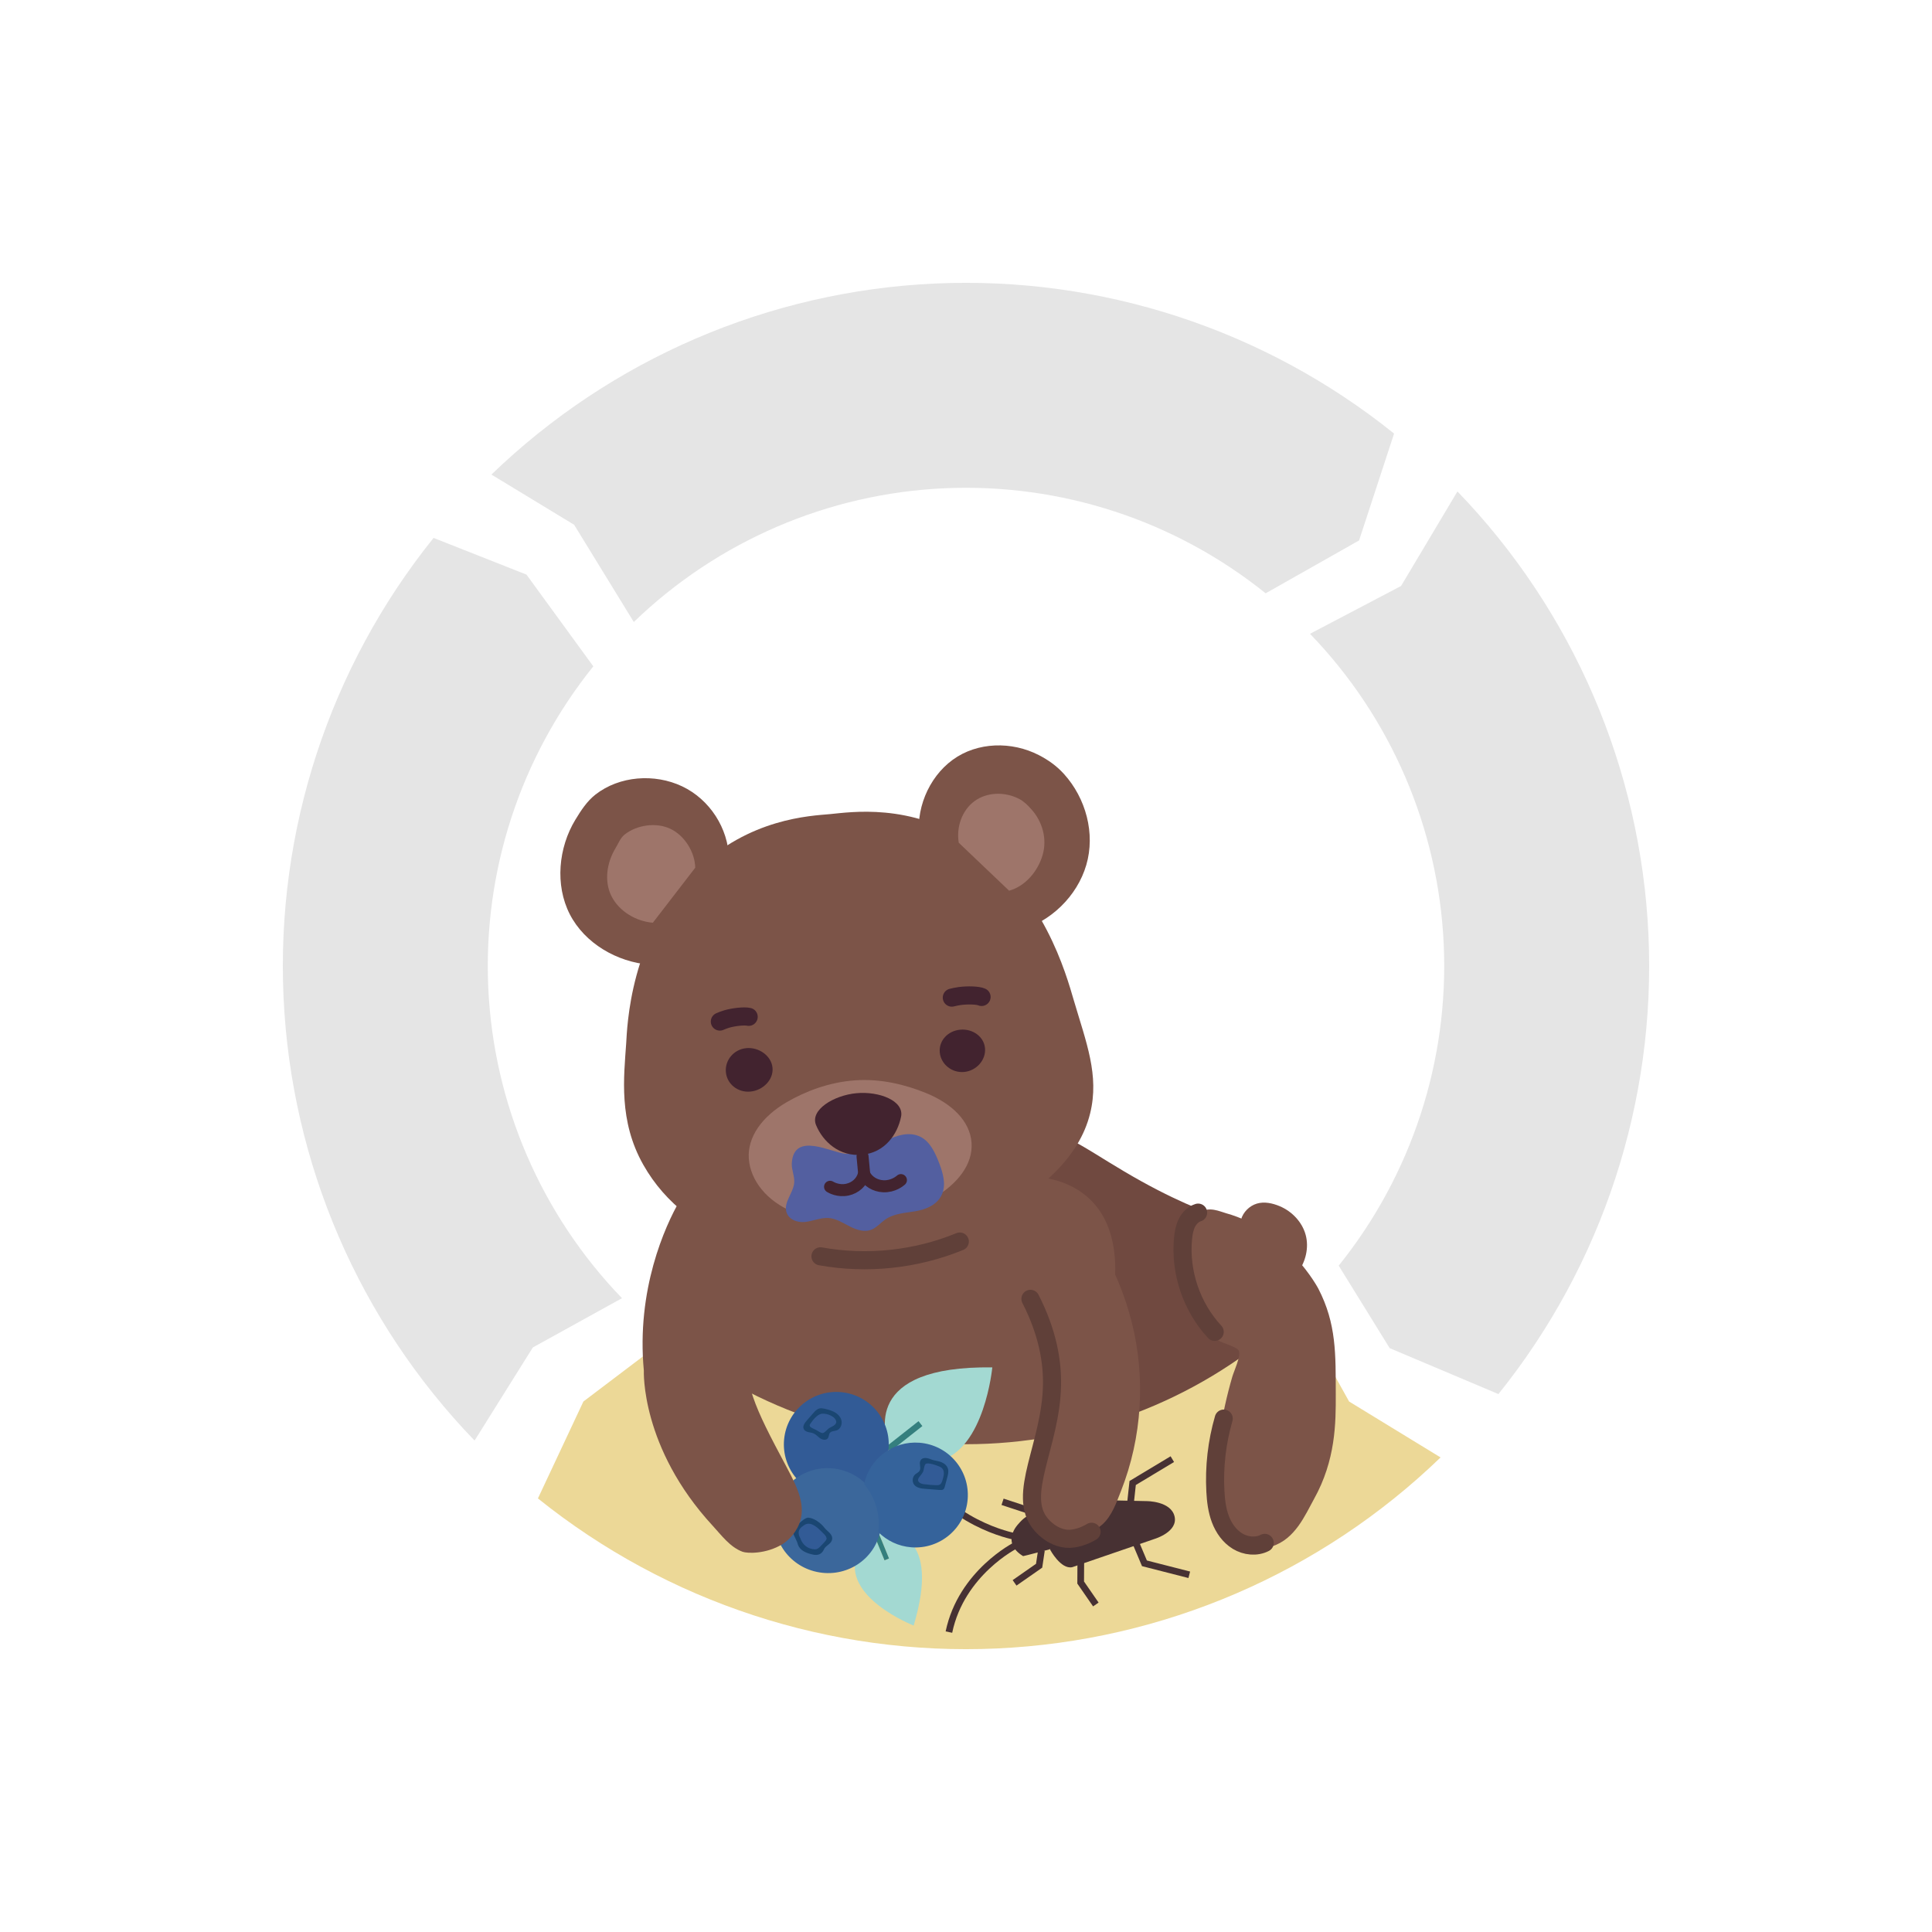 <svg width="400" height="400" viewBox="0 0 400 400" fill="none" xmlns="http://www.w3.org/2000/svg">
<path d="M220.339 260.224C219.459 254.944 219.47 253.895 218.03 251.867C215.314 248.041 210.035 249.973 208.485 247.114C206.805 244.016 210.178 237.14 215.238 235.324C219.732 233.711 223.327 236.958 232.75 242.532C253.105 254.574 258.134 251.419 265.885 260.358C269.069 264.03 273.106 270.002 274.296 277.87C275.062 282.935 274.442 290.012 273.62 300.927C273.578 301.481 273.158 301.722 273.143 301.898C272.782 305.937 271.421 317.64 263.544 320.379C260.653 321.384 255.949 322.507 253.271 319.922C249.026 315.825 254.381 308.73 249.985 299.703C247.951 295.527 244.986 296.013 243.612 294.737C239.237 290.677 236.953 304.365 232.75 300.927C226.706 295.982 223.838 273.767 222.046 269.325C220.967 266.652 220.941 263.835 220.339 260.224Z" fill="#704940"/>
<path d="M227.999 330.239C215.361 326.927 202.769 322.985 190.884 317.778C178.999 312.572 168.349 304.888 160.254 295.456C152.16 286.023 147.743 274.47 149.166 262.892C149.745 258.178 150.85 253.233 155.154 250.583C158.753 248.369 163.37 248.878 167.802 249.248C172.235 249.619 176.724 250.26 181.157 250.185C188.743 250.055 195.686 246.401 202.939 244.606C210.192 242.812 218.759 242.767 224.566 247.348C230.472 252.007 231.411 259.751 230.701 266.626C229.66 276.709 226.889 286.521 224.963 296.471C223.036 306.421 221.838 316.958 226 326.543" fill="#7C5448"/>
<path d="M222.326 207.127C224.873 215.792 227.644 222.617 225.704 230.503C223.414 239.815 215.405 246.207 206.917 251.418C198.539 256.56 189.127 261.261 180.357 262.072C172.483 262.8 162.656 260.915 153.674 257.659C145.208 254.591 137.826 249.34 133.205 241.183C128.033 232.054 129.174 222.972 129.647 215.989C129.864 212.789 130.31 193.627 144.109 180.161C155.142 169.393 167.836 168.918 171.84 168.553C175.971 168.177 188.508 166.12 201.124 174.554C216.05 184.532 220.756 201.785 222.326 207.127Z" fill="#7C5448"/>
<path d="M201.149 236.582C201.472 241.061 198.27 245.148 193.156 248.122C189.351 250.335 184.473 251.299 179.035 251.691C173.598 252.083 168.329 252.579 164.246 250.935C158.759 248.725 155.359 244.384 155.036 239.906C154.713 235.427 157.762 231.17 162.875 228.197C166.68 225.984 171.578 224.065 177.016 223.673C182.453 223.281 187.522 224.61 191.605 226.254C197.092 228.464 200.826 232.103 201.149 236.582Z" fill="#9E756A"/>
<path d="M159.941 221.072C160.174 223.54 157.978 225.752 155.367 225.998C152.757 226.244 150.52 224.451 150.287 221.982C150.054 219.514 151.909 217.253 154.52 217.007C157.13 216.761 159.709 218.604 159.941 221.072Z" fill="#42232F"/>
<path d="M203.935 217.009C204.164 219.43 202.178 221.696 199.617 221.938C197.056 222.179 194.798 220.314 194.57 217.892C194.342 215.47 196.231 213.429 198.792 213.187C201.353 212.946 203.707 214.587 203.935 217.009Z" fill="#42232F"/>
<path d="M149.037 211.504C149.452 211.326 149.878 211.145 150.45 210.979C151.174 210.768 152.109 210.593 152.963 210.507C153.817 210.422 154.577 210.428 155.004 210.524" stroke="#42232F" stroke-width="3.747" stroke-miterlimit="10" stroke-linecap="round"/>
<path d="M197.062 206.545C197.56 206.426 198.069 206.305 198.706 206.219C199.511 206.111 200.491 206.067 201.338 206.103C202.185 206.138 202.887 206.252 203.223 206.409" stroke="#42232F" stroke-width="3.747" stroke-miterlimit="10" stroke-linecap="round"/>
<path d="M163.934 240.815C163.851 242.178 164.533 243.466 164.434 244.829C164.283 246.898 162.374 248.699 162.765 250.708C163.109 252.477 165.068 253.179 166.707 252.993C168.346 252.807 169.954 252.053 171.588 252.177C173.163 252.298 174.557 253.217 175.977 253.938C177.398 254.66 179.054 255.197 180.543 254.539C181.552 254.093 182.326 253.162 183.248 252.514C185.121 251.198 187.429 251.141 189.596 250.763C191.763 250.386 194.152 249.406 195.067 247.171C195.89 245.161 195.226 242.868 194.474 240.885C193.633 238.665 192.545 236.337 190.564 235.362C185.684 232.963 180.261 239.201 175.147 238.887C172.226 238.707 164.345 234.141 163.934 240.815Z" fill="#535FA0"/>
<path d="M178.507 239.077C173.792 239.522 170.351 236.348 168.948 232.915C167.677 229.805 172.59 226.781 177.306 226.336C182.021 225.891 187.225 227.906 186.557 231.199C185.821 234.834 183.222 238.632 178.507 239.077Z" fill="#42232F"/>
<path d="M190.436 174.065C189.4 167.84 192.153 161.021 197.253 157.303C202.353 153.584 209.48 153.449 215.09 156.34C217.059 157.354 218.798 158.6 220.282 160.243C224.828 165.274 226.809 172.566 224.908 179.074C223.007 185.582 217.478 190.902 210.939 192.695" fill="#7C5448"/>
<path d="M150.935 177.774C150.789 171.464 146.925 165.498 141.22 162.798C135.515 160.098 128.243 160.628 123.272 164.516C121.528 165.88 120.285 167.806 119.134 169.697C115.609 175.489 114.877 183.23 117.961 189.269C121.046 195.307 127.751 199.186 134.51 199.725" fill="#7C5448"/>
<path d="M143.943 179.651C143.868 176.403 141.731 172.984 138.795 171.595C135.859 170.205 131.898 170.769 129.34 172.77C128.442 173.472 128.029 174.635 127.437 175.608C125.622 178.589 125.036 182.483 126.624 185.59C128.211 188.698 131.689 190.762 135.167 191.04" fill="#9E756A"/>
<path d="M198.499 174.477C197.965 171.273 199.15 167.771 201.774 165.857C204.399 163.943 208.087 163.902 210.975 165.39C211.988 165.912 212.744 166.678 213.508 167.524C215.847 170.113 216.836 173.691 215.858 177.04C214.879 180.39 212.288 183.485 208.923 184.408" fill="#9E756A"/>
<path d="M178.579 239.415C178.68 240.484 178.781 241.553 178.882 242.622L178.973 243.594" stroke="#42232F" stroke-width="2.488" stroke-miterlimit="10" stroke-linecap="round"/>
<path d="M171.856 245.712C172.093 245.854 173.567 246.709 175.443 246.303C177.092 245.946 178.404 244.753 178.814 243.247" stroke="#42232F" stroke-width="2.488" stroke-miterlimit="10" stroke-linecap="round"/>
<path d="M186.527 244.328C186.325 244.508 184.931 245.7 182.871 245.603C181.179 245.523 179.685 244.605 178.988 243.231" stroke="#42232F" stroke-width="2.488" stroke-miterlimit="10" stroke-linecap="round"/>
<path d="M169.868 260.109C179.514 261.846 189.649 260.771 198.716 257.049" stroke="#604039" stroke-width="3.747" stroke-miterlimit="10" stroke-linecap="round"/>
<path d="M256.94 252.508C257.37 250.962 258.675 249.658 260.212 249.195C261.749 248.732 263.446 249.1 264.927 249.718C267.475 250.781 269.588 252.986 270.318 255.649C271.048 258.311 270.323 261.262 268.674 263.476" fill="#7C5448"/>
<path d="M101.745 98.254C126.521 74.329 159.176 60.265 193.584 58.703C227.991 57.14 261.786 68.186 288.629 89.768L281.382 111.893L262.04 122.838C243.25 107.73 219.594 99.998 195.508 101.092C171.423 102.186 148.565 112.03 131.222 128.778L118.87 108.651L101.745 98.254Z" fill="#E5E5E5"/>
<path d="M301.746 101.746C325.672 126.522 339.735 159.176 341.297 193.584C342.86 227.991 331.814 261.786 310.232 288.629L287.718 279.12L277.162 262.04C292.27 243.25 300.002 219.594 298.908 195.509C297.815 171.424 287.97 148.565 271.222 131.222L290.075 121.322L301.746 101.746Z" fill="#E5E5E5"/>
<path d="M298.255 301.745C273.478 325.671 240.824 339.735 206.416 341.297C172.009 342.86 138.214 331.814 111.371 310.232L120.785 290.17L137.96 277.162C156.75 292.27 180.406 300.002 204.491 298.908C228.577 297.814 251.435 287.97 268.778 271.222L279.319 290.17L298.255 301.745Z" fill="#ECD897"/>
<path d="M98.255 298.254C74.329 273.478 60.265 240.824 58.703 206.416C57.14 172.009 68.186 138.214 89.768 111.371L108.998 118.965L122.838 137.96C107.73 156.75 99.998 180.406 101.092 204.491C102.186 228.576 112.03 251.435 128.778 268.778L110.324 278.972L98.255 298.254Z" fill="#E5E5E5"/>
<path d="M210.313 319.932C210.313 319.932 199.042 325.568 196.464 337.907" stroke="#473133" stroke-width="1.385" stroke-miterlimit="10"/>
<path d="M189.005 302.6C195.857 315.467 209.941 318.069 209.941 318.069" stroke="#473133" stroke-width="1.385" stroke-miterlimit="10"/>
<path d="M216.53 314.788L217.418 320.846C217.418 320.846 219.62 324.976 221.991 324.47L239.125 318.588C239.125 318.588 243.944 317.135 243.177 313.943C242.41 310.751 237.375 310.789 237.375 310.789L220.763 310.425C220.763 310.425 217.341 310.637 216.53 314.788Z" fill="#473133"/>
<path d="M217.405 320.755L217.384 320.611L218.298 320.478L217.494 314.995L215.667 315.263L215.7 315.489C216.308 315.399 214.52 311.162 210.847 315.519C210.847 315.519 207.084 319.272 211.823 322.18C211.847 322.214 217.405 320.755 217.405 320.755Z" fill="#473133"/>
<path d="M223.774 322.202L223.742 327.648L226.881 332.191M234.927 318.877L236.945 323.668L246.226 326.042M215.618 320.963L215.139 324.168L210.058 327.713" stroke="#473133" stroke-width="1.385" stroke-miterlimit="10"/>
<path d="M222.415 301.726L220.712 306.978L222.306 312.187M242.716 302.1L234.507 307.038L233.947 312.197M207.57 310.931L213.454 312.868L214.319 315.075" stroke="#473133" stroke-width="1.385" stroke-miterlimit="10"/>
<path d="M205.446 283.105C205.446 283.105 203.849 300.02 194.502 302.427C192.678 301.063 190.473 300.162 188.049 299.924C186.794 299.801 185.549 299.867 184.358 300.098C184.33 300.025 184.277 299.908 184.21 299.753C183.094 297.061 178.406 282.719 205.446 283.105Z" fill="#A3D9D2"/>
<path d="M190.967 295.252L184.946 299.997C183.971 300.137 183.026 300.392 182.125 300.746L182.041 300.637L190.171 294.236L190.967 295.252Z" fill="#347F7E"/>
<path d="M183.954 300.103C183.902 300.628 183.816 301.145 183.69 301.645C181.606 303.174 179.974 305.319 179.11 307.87C177.175 306.2 174.719 305.092 171.991 304.824C169.474 304.577 167.049 305.076 164.939 306.142C163.059 303.97 162.041 301.064 162.344 297.98C162.931 292.011 168.242 287.65 174.211 288.236C180.18 288.823 184.54 294.134 183.954 300.103Z" fill="#325B96"/>
<path d="M168.366 292.584C167.914 293.102 167.462 293.62 167.009 294.137C166.58 294.629 166.123 295.292 166.411 295.878C166.581 296.223 166.965 296.408 167.339 296.501C167.712 296.594 168.104 296.623 168.457 296.777C168.987 297.008 169.36 297.491 169.842 297.811C170.324 298.131 171.071 298.229 171.407 297.759C171.635 297.441 171.583 296.98 171.82 296.67C172.134 296.259 172.757 296.316 173.243 296.138C174.025 295.851 174.409 294.879 174.208 294.071C174.008 293.262 173.343 292.633 172.592 292.271C171.889 291.931 170.965 291.675 170.189 291.573C169.395 291.47 168.863 292.015 168.366 292.584Z" fill="#1A4672"/>
<path d="M170.324 296.696C169.893 296.72 169.194 296.117 168.693 295.927C167.932 295.571 167.407 295.375 167.732 294.826C168.277 294.063 169.089 292.905 170.104 292.7C171.242 292.568 173.167 293.303 173.143 294.499C172.935 295.286 171.882 295.381 171.365 295.929C170.975 296.275 170.688 296.631 170.394 296.686L170.324 296.696Z" fill="#325B96"/>
<path d="M189.163 336.55C189.163 336.55 174.068 330.662 177.463 321.726C178.031 321.351 178.568 320.926 179.067 320.468C179.157 320.388 179.248 320.309 179.327 320.222C179.398 320.158 179.464 320.094 179.517 320.029C179.64 319.917 179.752 319.798 179.858 319.679C179.871 319.668 179.884 319.658 179.891 319.641C180.017 319.506 180.143 319.365 180.257 319.223C180.409 319.049 180.551 318.868 180.687 318.681C180.83 318.489 180.967 318.296 181.099 318.096L183.13 323.049L184.064 322.663L181.748 317.005C181.756 316.988 181.77 316.965 181.777 316.948C184.979 316.768 194.846 317.654 189.163 336.55Z" fill="#A3D9D2"/>
<path d="M184.064 322.663L183.13 323.049L181.099 318.096C181.216 317.925 181.328 317.747 181.433 317.569C181.462 317.519 181.497 317.463 181.52 317.413C181.597 317.285 181.669 317.15 181.741 317.016C181.741 317.016 181.748 317.01 181.748 317.005L184.064 322.663Z" fill="#347F7E"/>
<path d="M182.324 316.593C183.279 310.673 179.161 305.086 173.128 304.113C167.094 303.139 161.429 307.149 160.474 313.069C159.52 318.988 163.637 324.576 169.67 325.549C175.704 326.522 181.369 322.513 182.324 316.593Z" fill="#3B679B"/>
<path d="M200.347 310.374C199.88 316.353 194.657 320.819 188.677 320.351C185.986 320.141 183.605 318.972 181.842 317.198C181.87 316.994 181.892 316.789 181.908 316.585C182.182 313.074 181.016 309.775 178.904 307.267C180.015 302.015 184.87 298.274 190.37 298.704C196.349 299.171 200.815 304.394 200.347 310.374Z" fill="#35639B"/>
<path d="M167.226 314.225C166.573 314.342 165.94 314.99 165.386 315.432C164.775 315.944 164.022 316.529 164.156 317.258C164.418 318.127 164.978 318.897 165.199 319.792C165.637 321.054 166.989 321.569 168.219 321.838C169.272 322.116 170.178 321.8 170.605 320.746C170.976 319.947 172.06 319.697 172.261 318.806C172.53 317.641 171.265 317.069 170.668 316.274C169.912 315.298 168.488 314.257 167.313 314.214L167.226 314.225Z" fill="#1A4672"/>
<path d="M168.725 320.774C167.254 320.725 166.165 319.847 165.711 318.509C165.087 317.402 165.268 316.549 166.319 315.897C167.542 314.831 168.974 315.98 169.894 316.91C170.32 317.376 170.975 317.806 171.126 318.43C171.187 318.788 170.853 319.116 170.462 319.521C170.031 319.966 169.502 320.671 168.935 320.751L168.725 320.774Z" fill="#325B96"/>
<path d="M190.533 302.483C190.258 303.118 190.743 303.925 190.386 304.517C190.19 304.845 189.798 304.99 189.504 305.234C188.876 305.755 188.777 306.799 189.296 307.429C189.828 308.075 190.758 308.187 191.593 308.252C192.58 308.329 193.566 308.406 194.552 308.482C194.815 308.503 195.104 308.516 195.312 308.354C195.495 308.212 195.565 307.972 195.624 307.749C195.79 307.127 195.956 306.505 196.122 305.883C196.28 305.29 196.438 304.66 196.261 304.073C196.07 303.442 195.514 302.975 194.904 302.727C194.186 302.435 193.415 302.426 192.698 302.125C192.014 301.837 190.917 301.596 190.533 302.483Z" fill="#1A4672"/>
<path d="M191.12 307.259C190.52 307.166 189.925 306.754 190.09 306.254C190.197 305.847 190.71 305.414 190.993 304.915C191.38 304.378 191.213 303.586 191.634 303.1C192.133 302.731 193.92 303.365 194.697 303.726C195.57 304.171 195.497 305.202 195.251 306.008C195.053 306.803 194.875 307.455 194.137 307.492C193.221 307.508 192.051 307.38 191.203 307.275L191.12 307.259Z" fill="#325B96"/>
<path d="M215.797 243.412C225.014 251.367 231.402 262.232 234.305 273.708C237.207 285.184 236.482 297.556 232.092 308.691C231.139 311.107 230.2 313.881 228.201 315.654C225.174 318.338 220.647 317.858 220.211 317.793C217.812 317.439 216.316 315.312 215.489 314.582C211.754 311.285 211.723 302.345 216.93 292.841" fill="#7C5448"/>
<path d="M225.999 317.134C224.718 317.927 222.603 318.745 220.81 318.577C217.791 318.293 215.846 315.988 215.502 315.58C210.364 309.49 217.591 299.171 217.809 286.749C217.893 282.019 216.977 276.007 213.341 268.913" stroke="#604039" stroke-width="3.747" stroke-miterlimit="10" stroke-linecap="round"/>
<path d="M140.734 248.577C137.669 253.868 131.722 267.051 133.302 283.774C133.302 283.774 132.599 299.68 147.576 315.912C149.366 317.851 151.141 320.318 153.741 321.276C154.714 321.634 158.605 321.78 162.031 319.684C162.68 319.287 164.514 317.888 165.458 315.528C166.914 311.887 165.265 308.255 162.948 303.919C159.291 297.076 157.23 293.089 155.918 289.261C152.362 278.886 152.811 269.04 153.522 263.252C153.976 259.56 154.945 256.521 155.496 254.335" fill="#7C5448"/>
<path d="M276.556 288.663C276.573 294.595 276.558 302.288 272.028 310.397C270.228 313.62 268.193 318.641 263.322 320.171C260.357 321.102 256.512 320.341 254.234 318.226C251.937 316.093 252.105 312.532 251.951 309.401C251.542 301.1 252.833 292.986 255.129 285.059C255.465 283.897 256.911 280.844 256.51 279.71C256.188 278.8 252.948 278.111 252.124 277.434C249.54 275.313 247.247 272.325 245.966 269.233C244.018 264.531 245.086 259.029 246.867 254.26C247.308 253.08 247.4 251.738 248.433 251.016C250.3 249.712 252.606 250.841 253.818 251.177C266.617 254.73 272.938 266.784 272.938 266.784C276.721 274.082 276.532 280.412 276.556 288.663Z" fill="#7C5448"/>
<path d="M253.358 293.706C251.945 298.586 251.359 303.704 251.633 308.776C251.739 310.734 251.977 312.707 252.671 314.54C253.365 316.373 254.553 318.07 256.23 319.084C257.907 320.098 260.106 320.341 261.846 319.439" stroke="#604039" stroke-width="3.747" stroke-miterlimit="10" stroke-linecap="round"/>
<path d="M248.058 251.062C247.011 251.385 246.193 252.246 245.711 253.229C245.228 254.212 245.045 255.314 244.939 256.403C244.263 263.386 246.711 270.614 251.491 275.749" stroke="#604039" stroke-width="3.747" stroke-miterlimit="10" stroke-linecap="round"/>
</svg>
